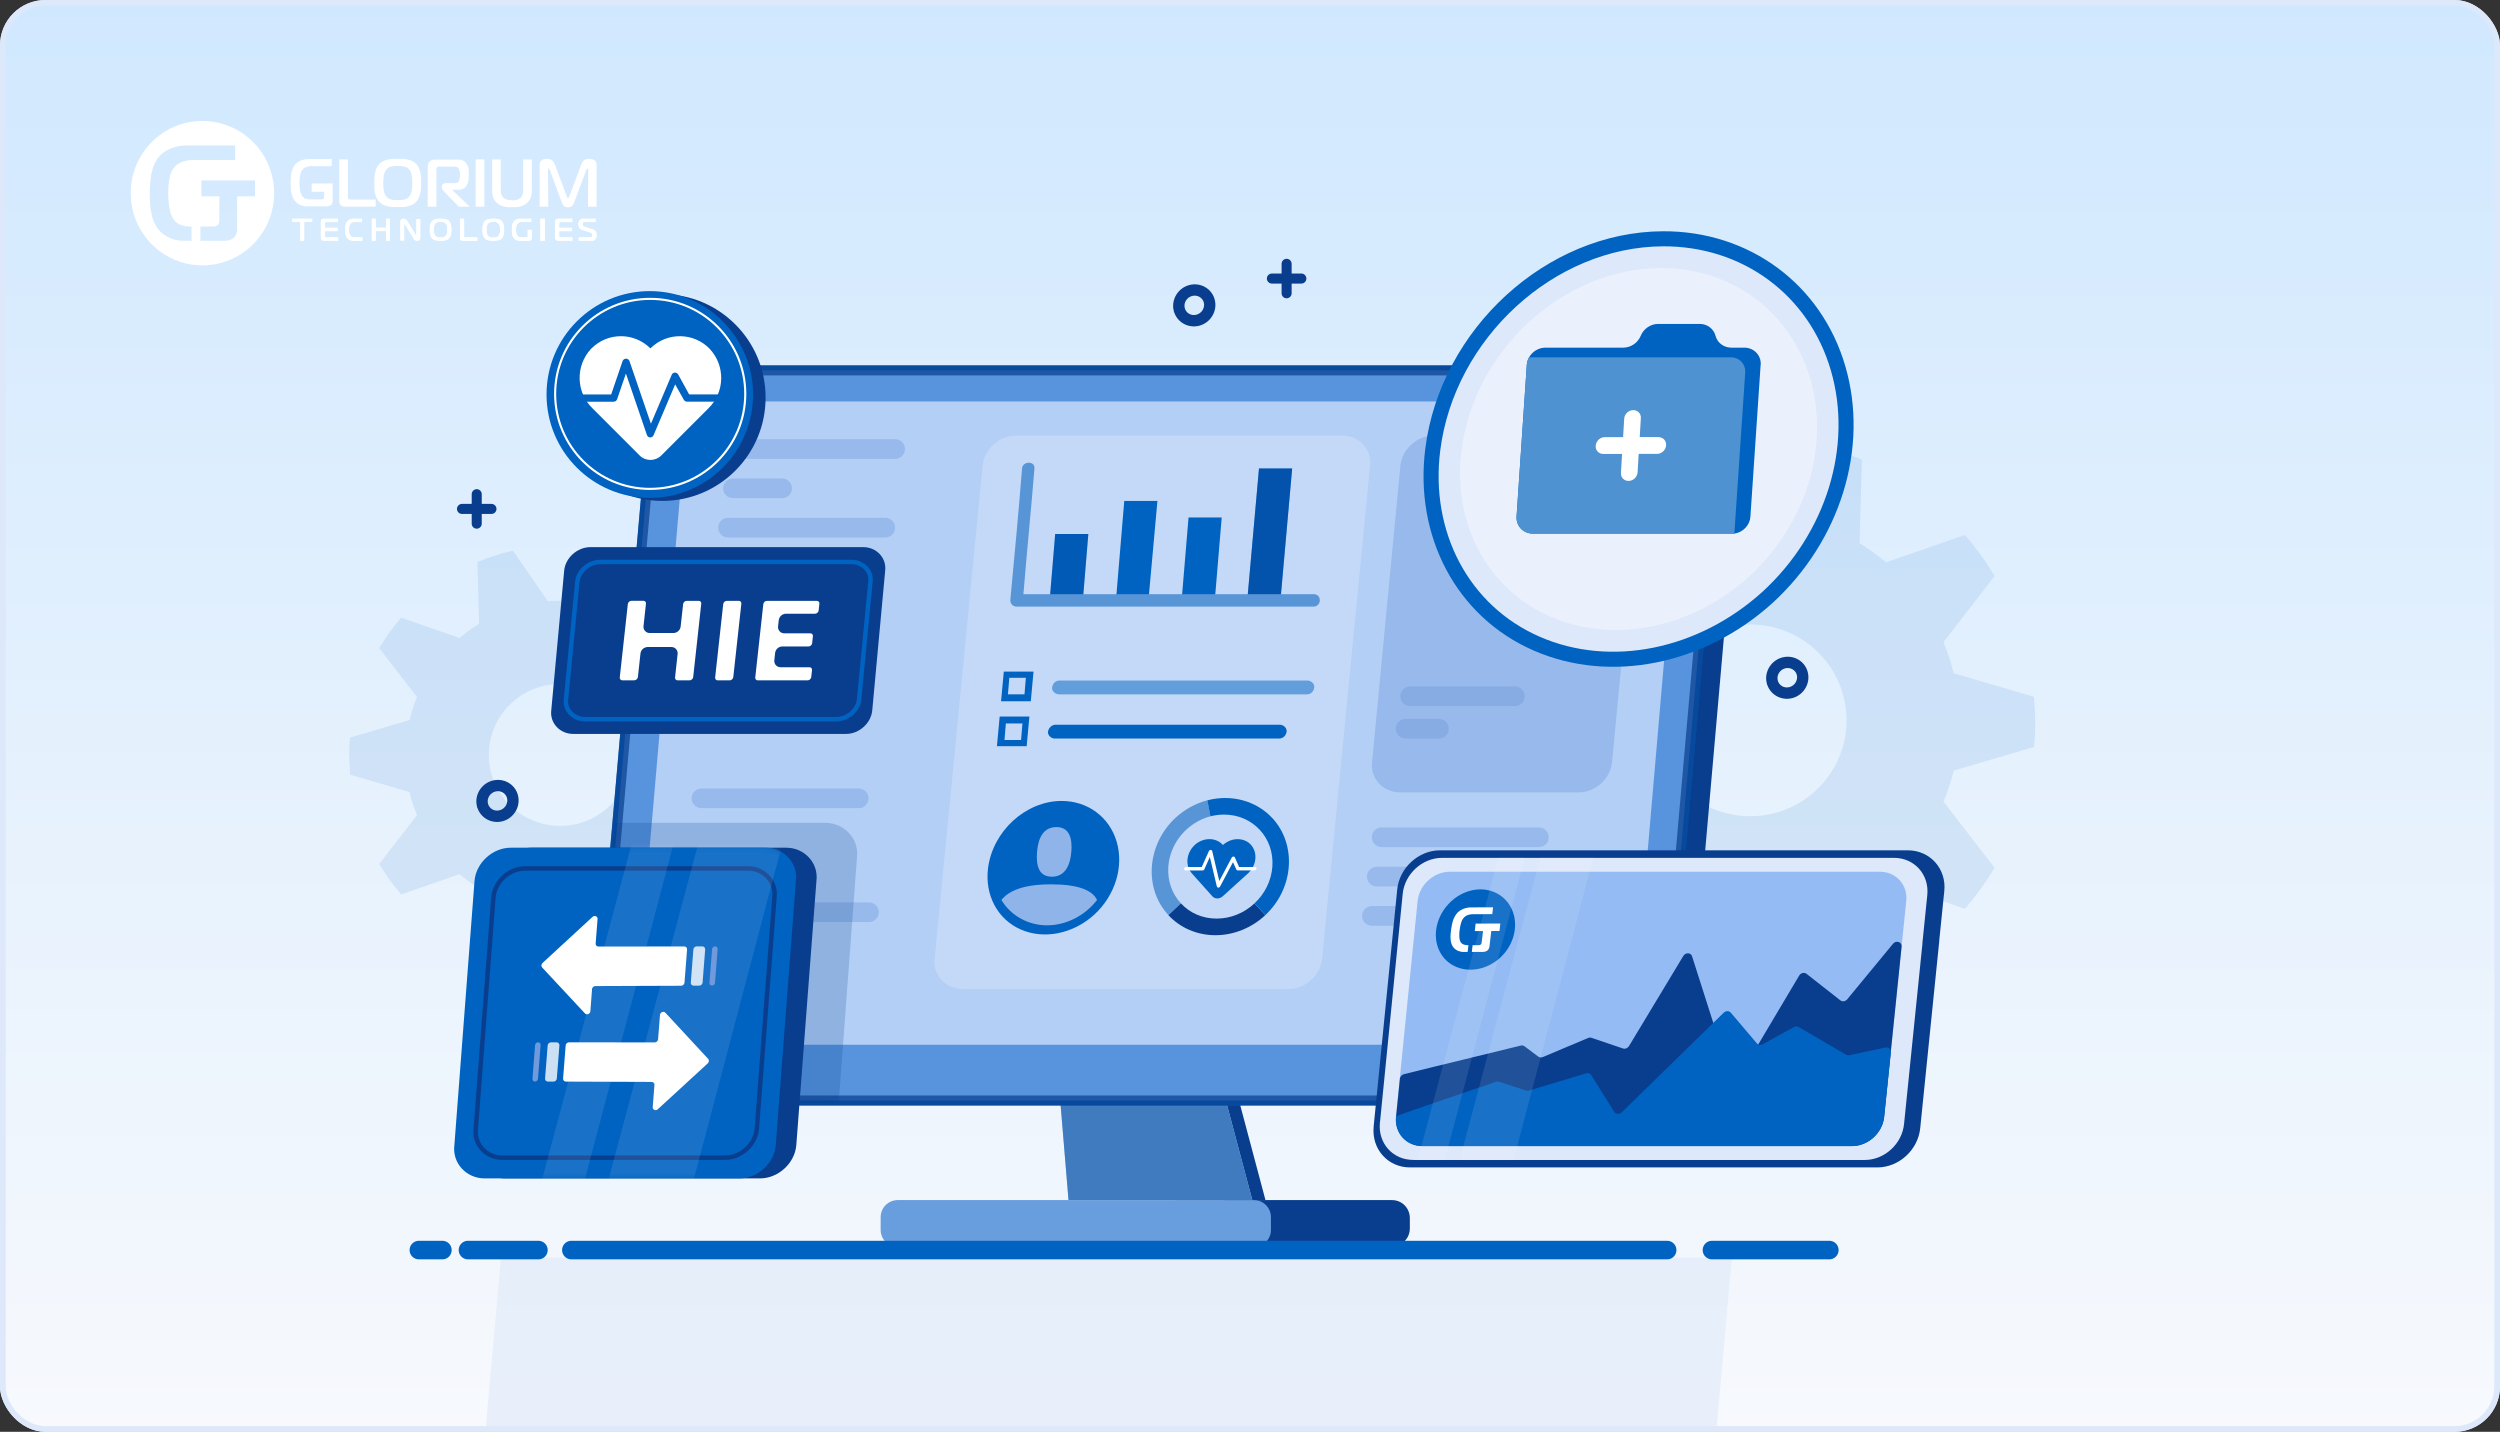 <svg width="440" height="252" viewBox="0 0 440 252" fill="none" xmlns="http://www.w3.org/2000/svg">
<rect x="0" y="0" width="440" height="252" fill="#333333" stroke="none"/>
<g clip-path="url(#clip0_4760_32668)">
<rect width="440" height="252" rx="8" fill="url(#paint0_linear_4760_32668)"/>
<path fill-rule="evenodd" clip-rule="evenodd" d="M35.623 21.289C40.73 21.288 45.336 24.383 47.291 29.132C49.247 33.882 48.168 39.349 44.557 42.985C40.946 46.62 35.514 47.709 30.796 45.742C26.077 43.775 23 39.14 23 33.999C23 26.981 28.651 21.291 35.623 21.289ZM35.273 39.868V42.385H39.518C39.795 42.379 40.072 42.339 40.34 42.267C40.623 42.191 40.888 42.058 41.119 41.875C41.305 41.709 41.453 41.505 41.551 41.275C41.687 40.941 41.751 40.581 41.738 40.221V34.552H44.881V31.753H35.44V34.552H38.599V38.735C38.596 38.879 38.583 39.023 38.56 39.166C38.535 39.331 38.455 39.483 38.334 39.597C38.231 39.713 38.095 39.792 37.944 39.825C37.803 39.848 37.66 39.86 37.516 39.86L35.273 39.868ZM33.715 42.385V39.868H33.465C32.837 39.876 32.214 39.758 31.631 39.523C31.023 39.239 30.541 38.739 30.275 38.119C30.07 37.695 29.926 37.244 29.847 36.779C29.785 36.441 29.726 36.045 29.68 35.602C29.629 35.073 29.606 34.542 29.609 34.011C29.606 33.487 29.63 32.964 29.68 32.443C29.726 31.996 29.785 31.611 29.847 31.294C29.897 31.027 29.968 30.765 30.061 30.51C30.123 30.331 30.202 30.159 30.299 29.996C30.614 29.407 31.106 28.932 31.705 28.64C32.42 28.309 33.201 28.149 33.987 28.173H41.387V25.602H33.099C31.687 25.544 30.288 25.902 29.076 26.633C28.488 27.002 27.988 27.497 27.611 28.083C27.254 28.656 26.981 29.278 26.801 29.93C26.619 30.603 26.5 31.292 26.447 31.988C26.388 32.701 26.361 33.399 26.361 34.085C26.361 34.677 26.361 35.293 26.424 35.932C26.461 36.566 26.552 37.195 26.696 37.813C26.84 38.426 27.059 39.017 27.35 39.574C27.651 40.144 28.06 40.649 28.554 41.06C29.017 41.429 29.53 41.732 30.077 41.957C30.819 42.257 31.614 42.399 32.414 42.377L33.715 42.385Z" fill="white"/>
<path fill-rule="evenodd" clip-rule="evenodd" d="M103.272 29.746C103.239 29.8 103.213 29.857 103.194 29.918L101.112 35.481C101.05 35.637 100.992 35.782 100.934 35.902C100.881 36.019 100.809 36.126 100.721 36.218C100.634 36.308 100.528 36.375 100.412 36.414C100.267 36.461 100.115 36.483 99.963 36.478C99.8 36.483 99.638 36.455 99.487 36.394C99.368 36.346 99.261 36.27 99.173 36.174C99.087 36.083 99.016 35.977 98.964 35.862C98.908 35.731 98.858 35.597 98.817 35.461L96.758 29.91C96.738 29.849 96.71 29.791 96.677 29.738L96.673 29.729C96.641 29.666 96.624 29.633 96.565 29.633C96.503 29.633 96.457 29.677 96.457 29.75V29.886L96.492 36.362H94.975V29.041C94.961 28.818 95.023 28.597 95.149 28.416C95.251 28.277 95.384 28.164 95.535 28.087C95.671 28.02 95.816 27.978 95.965 27.963H96.271C96.467 27.959 96.664 27.987 96.852 28.047C96.995 28.094 97.127 28.172 97.238 28.276C97.342 28.376 97.43 28.494 97.498 28.624C97.569 28.753 97.63 28.887 97.683 29.025L99.761 34.576C99.794 34.651 99.83 34.725 99.87 34.796C99.904 34.856 99.939 34.884 99.978 34.884C100.017 34.884 100.055 34.856 100.09 34.796C100.131 34.725 100.167 34.651 100.199 34.576L102.277 29.025C102.344 28.823 102.439 28.633 102.559 28.46C102.651 28.333 102.766 28.224 102.896 28.14C103.015 28.066 103.146 28.016 103.283 27.991C103.42 27.967 103.559 27.955 103.697 27.955C104.026 27.943 104.351 28.033 104.63 28.215C104.883 28.409 105.022 28.724 104.997 29.049V36.37H103.48L103.527 29.894C103.527 29.782 103.508 29.713 103.473 29.686C103.449 29.662 103.419 29.647 103.388 29.641C103.349 29.641 103.31 29.677 103.272 29.746ZM70.018 27.955H70.792C71.078 27.964 71.362 27.995 71.643 28.047C71.931 28.104 72.213 28.192 72.483 28.311C72.758 28.431 73.009 28.604 73.222 28.82C73.43 29.029 73.598 29.276 73.718 29.549C73.84 29.826 73.933 30.116 73.996 30.414C74.062 30.716 74.104 31.023 74.12 31.331V32.197C74.12 32.465 74.12 32.765 74.093 33.074C74.074 33.379 74.034 33.683 73.973 33.983C73.911 34.281 73.819 34.571 73.698 34.848C73.578 35.121 73.41 35.368 73.203 35.577C72.989 35.792 72.738 35.964 72.464 36.086C72.194 36.205 71.912 36.292 71.624 36.346C71.342 36.401 71.056 36.434 70.769 36.442H69.221C68.936 36.433 68.653 36.401 68.373 36.346C68.085 36.293 67.803 36.206 67.534 36.086C67.259 35.964 67.009 35.792 66.794 35.577C66.567 35.349 66.385 35.077 66.26 34.776C66.135 34.487 66.041 34.185 65.982 33.875C65.926 33.579 65.892 33.279 65.881 32.977V32.176C65.881 31.932 65.881 31.6 65.904 31.291C65.92 30.988 65.959 30.687 66.02 30.39C66.081 30.095 66.173 29.807 66.295 29.533C66.421 29.256 66.597 29.007 66.814 28.8C67.026 28.595 67.272 28.432 67.541 28.319C67.809 28.201 68.088 28.112 68.373 28.055C68.652 28.003 68.934 27.972 69.217 27.963H69.991L70.018 27.955ZM58.552 32.289H58.563L58.552 32.241V32.289ZM58.552 35.249V32.289H54.852V33.755H57.046V34.556C57.051 34.628 57.051 34.7 57.046 34.772C57.032 34.853 56.994 34.927 56.938 34.984C56.885 35.043 56.816 35.082 56.74 35.097C56.672 35.103 56.604 35.103 56.535 35.097H54.569C54.267 35.099 53.968 35.041 53.687 34.924C53.393 34.784 53.16 34.535 53.033 34.227C52.994 34.144 52.959 34.059 52.929 33.971C52.883 33.841 52.849 33.707 52.824 33.571C52.793 33.402 52.766 33.206 52.743 32.982C52.718 32.716 52.706 32.448 52.708 32.181C52.706 31.913 52.717 31.646 52.743 31.38C52.766 31.155 52.793 30.979 52.824 30.807C52.848 30.671 52.883 30.537 52.929 30.406C52.96 30.318 52.997 30.232 53.041 30.15C53.195 29.858 53.433 29.623 53.722 29.477C54.068 29.313 54.445 29.234 54.825 29.245H58.397V27.999H54.384C53.705 27.971 53.032 28.148 52.449 28.508C52.166 28.692 51.925 28.938 51.745 29.229C51.571 29.511 51.44 29.819 51.358 30.142C51.268 30.477 51.209 30.821 51.183 31.168C51.156 31.52 51.145 31.864 51.145 32.205C51.145 32.545 51.145 32.806 51.172 33.122C51.19 33.436 51.234 33.749 51.303 34.055C51.372 34.359 51.479 34.653 51.621 34.928C51.766 35.211 51.963 35.461 52.201 35.665C52.424 35.85 52.672 36 52.936 36.11C53.298 36.26 53.685 36.331 54.074 36.318H57.48C57.61 36.314 57.74 36.295 57.867 36.262C58.007 36.227 58.139 36.161 58.254 36.07C58.344 35.989 58.416 35.888 58.463 35.773C58.527 35.607 58.557 35.428 58.552 35.249ZM66.125 35.129V36.366L60.734 36.374C60.604 36.372 60.475 36.357 60.347 36.33C60.221 36.303 60.103 36.246 60.003 36.162C59.93 36.088 59.866 36.005 59.813 35.914C59.745 35.778 59.712 35.626 59.717 35.473V28.055H61.234V34.848C61.241 34.922 61.277 34.988 61.334 35.033C61.37 35.056 61.407 35.076 61.446 35.093C61.533 35.122 61.623 35.134 61.714 35.129H66.125ZM67.483 33.098C67.455 32.803 67.442 32.506 67.444 32.209H67.456C67.442 31.709 67.486 31.208 67.588 30.719C67.653 30.417 67.777 30.133 67.951 29.882C68.172 29.587 68.491 29.386 68.845 29.317C69.228 29.238 69.617 29.2 70.006 29.201C70.396 29.2 70.785 29.239 71.167 29.317C71.526 29.384 71.848 29.585 72.073 29.882C72.144 29.974 72.207 30.073 72.258 30.178C72.326 30.323 72.38 30.475 72.417 30.631C72.469 30.847 72.505 31.066 72.525 31.288C72.555 31.594 72.57 31.901 72.568 32.209C72.57 32.503 72.555 32.797 72.525 33.09C72.505 33.31 72.469 33.528 72.417 33.743C72.38 33.903 72.328 34.058 72.262 34.208C72.213 34.323 72.15 34.43 72.073 34.528C71.959 34.679 71.819 34.807 71.659 34.904C71.503 34.998 71.335 35.068 71.159 35.113C70.976 35.161 70.788 35.19 70.598 35.201H69.383C69.194 35.191 69.006 35.161 68.822 35.113C68.649 35.066 68.482 34.996 68.327 34.904C68.174 34.807 68.043 34.679 67.94 34.528C67.863 34.433 67.8 34.328 67.75 34.215C67.683 34.066 67.63 33.911 67.591 33.751C67.543 33.536 67.507 33.318 67.483 33.098ZM75.289 36.37H76.806V29.894C76.8 29.812 76.8 29.731 76.806 29.649C76.825 29.56 76.876 29.482 76.949 29.429C76.997 29.373 77.06 29.334 77.131 29.317C77.204 29.31 77.278 29.31 77.351 29.317H79.809C79.951 29.319 80.093 29.33 80.234 29.349C80.395 29.369 80.545 29.447 80.656 29.569C80.757 29.683 80.829 29.82 80.865 29.97C80.928 30.217 80.955 30.472 80.947 30.727V30.991C80.947 31.095 80.947 31.2 80.924 31.304C80.912 31.41 80.893 31.516 80.865 31.62C80.846 31.707 80.813 31.791 80.768 31.868C80.682 32.019 80.544 32.131 80.382 32.181C80.24 32.217 80.094 32.236 79.948 32.237H78.435C78.252 32.224 78.071 32.282 77.928 32.401C77.817 32.502 77.754 32.648 77.758 32.802V32.99C77.761 33.125 77.805 33.257 77.881 33.366C77.956 33.483 78.04 33.593 78.133 33.695L80.776 36.39H82.684L79.627 33.454V33.394H80.664C80.865 33.398 81.066 33.373 81.26 33.318C81.412 33.273 81.556 33.206 81.689 33.118C81.801 33.042 81.9 32.949 81.984 32.842C82.058 32.749 82.123 32.648 82.177 32.541C82.333 32.249 82.433 31.928 82.471 31.596C82.505 31.286 82.522 30.974 82.521 30.663C82.52 30.352 82.502 30.042 82.467 29.733C82.424 29.408 82.305 29.099 82.119 28.832C82.02 28.663 81.888 28.517 81.732 28.404C81.598 28.304 81.449 28.227 81.291 28.175C81.141 28.129 80.986 28.099 80.83 28.087H76.581C76.418 28.087 76.254 28.106 76.094 28.143C75.912 28.188 75.746 28.284 75.614 28.42C75.464 28.558 75.364 28.744 75.328 28.948C75.297 29.131 75.282 29.316 75.281 29.501V36.406L75.289 36.37ZM85.238 28.051V36.37H83.721V28.051H85.238ZM90.11 35.217H89.723C89.58 35.204 89.437 35.18 89.298 35.145C89.154 35.108 89.015 35.054 88.884 34.984C88.749 34.911 88.627 34.815 88.524 34.7C88.341 34.505 88.221 34.256 88.183 33.987C88.15 33.743 88.133 33.496 88.133 33.25V28.067H86.616V33.462C86.618 33.829 86.659 34.194 86.736 34.552C86.833 34.947 87.034 35.308 87.316 35.593C87.509 35.8 87.738 35.969 87.99 36.09C88.23 36.206 88.482 36.296 88.74 36.358C88.982 36.416 89.228 36.452 89.475 36.466H90.741C90.989 36.452 91.234 36.416 91.476 36.358C91.735 36.296 91.987 36.206 92.227 36.09C92.48 35.97 92.708 35.801 92.9 35.593C93.183 35.308 93.384 34.947 93.481 34.552C93.56 34.194 93.6 33.829 93.601 33.462V28.067H92.084V33.594C92.081 33.729 92.065 33.863 92.037 33.995C92.01 34.132 91.972 34.266 91.921 34.395C91.871 34.522 91.799 34.639 91.708 34.74C91.598 34.859 91.467 34.956 91.322 35.024C91.187 35.095 91.043 35.149 90.896 35.184C90.755 35.22 90.611 35.244 90.466 35.257H90.079L90.11 35.217Z" fill="white"/>
<path d="M52.855 42.369V39.076H51.449V38.494H54.948V39.076H53.534V42.369H52.855Z" fill="white"/>
<path d="M57.046 42.363C56.891 42.386 56.734 42.342 56.612 42.242C56.506 42.116 56.456 41.952 56.473 41.787V39.053C56.467 38.906 56.514 38.763 56.604 38.648C56.727 38.534 56.893 38.479 57.058 38.498H59.488V39.078H57.441C57.371 39.071 57.302 39.09 57.245 39.13C57.199 39.182 57.177 39.252 57.186 39.321V40.096H59.436V40.676H57.186V41.581C57.184 41.636 57.204 41.69 57.241 41.73C57.285 41.775 57.373 41.779 57.484 41.779H59.512V42.359L57.046 42.363Z" fill="white"/>
<path d="M62.258 42.365C61.834 42.398 61.418 42.232 61.119 41.91C60.835 41.499 60.7 40.993 60.74 40.484C60.691 39.956 60.814 39.426 61.089 38.985C61.398 38.645 61.831 38.467 62.273 38.497H63.722V39.078H62.584C62.182 39.078 61.825 39.107 61.635 39.436C61.473 39.753 61.403 40.115 61.434 40.476C61.405 40.8 61.465 41.126 61.605 41.414C61.791 41.719 62.121 41.784 62.55 41.784H63.772V42.365H62.258Z" fill="white"/>
<path d="M68.64 42.369H67.97V40.664H66.119V42.369H65.445V38.494H66.119V40.081H67.97V38.494H68.64V42.369Z" fill="white"/>
<path d="M73.963 41.829C73.975 41.978 73.921 42.126 73.815 42.23C73.71 42.334 73.566 42.384 73.421 42.365C73.181 42.384 72.951 42.259 72.829 42.043L71.292 39.527C71.242 39.443 71.219 39.435 71.207 39.435C71.16 39.447 71.129 39.493 71.134 39.542V42.326H70.466V39.01C70.466 38.688 70.681 38.497 71.027 38.497C71.259 38.474 71.484 38.59 71.607 38.795L73.145 41.332C73.171 41.367 73.183 41.423 73.229 41.423C73.275 41.423 73.287 41.355 73.287 41.332V38.549H73.956L73.963 41.829Z" fill="white"/>
<path fill-rule="evenodd" clip-rule="evenodd" d="M79.442 40.432C79.442 39.933 79.407 39.291 79.018 38.893C78.613 38.494 78.007 38.494 77.557 38.494C77.553 38.494 77.548 38.494 77.544 38.494C77.092 38.494 76.466 38.502 76.066 38.893C75.665 39.283 75.638 39.917 75.638 40.432C75.638 40.858 75.657 41.572 76.066 41.97C76.474 42.369 77.116 42.369 77.544 42.369C77.971 42.369 78.637 42.349 79.018 41.97C79.399 41.592 79.442 40.93 79.442 40.432ZM77.536 41.803C77.189 41.86 76.836 41.743 76.587 41.488H76.599C76.403 41.174 76.318 40.802 76.358 40.431C76.316 40.06 76.397 39.686 76.587 39.367C76.84 39.12 77.191 39.006 77.536 39.06C77.884 39.01 78.235 39.122 78.493 39.367C78.689 39.683 78.77 40.06 78.722 40.431C78.764 40.8 78.684 41.172 78.493 41.488C78.24 41.741 77.885 41.858 77.536 41.803Z" fill="white"/>
<path d="M81.454 42.368C81.328 42.374 81.204 42.338 81.1 42.267C81.009 42.186 80.959 42.068 80.963 41.945V38.494H81.684V41.575C81.674 41.636 81.694 41.697 81.736 41.742C81.788 41.777 81.851 41.793 81.913 41.786H84.006V42.368H81.454Z" fill="white"/>
<path fill-rule="evenodd" clip-rule="evenodd" d="M88.722 40.432C88.722 39.933 88.686 39.291 88.298 38.893C87.894 38.494 87.287 38.494 86.837 38.494C86.832 38.494 86.828 38.494 86.824 38.494C86.373 38.494 85.747 38.502 85.346 38.893C84.946 39.283 84.918 39.917 84.918 40.432C84.918 40.858 84.938 41.572 85.346 41.97C85.755 42.369 86.396 42.369 86.824 42.369C87.252 42.369 87.917 42.349 88.298 41.97C88.679 41.592 88.722 40.93 88.722 40.432ZM86.816 41.803C86.468 41.859 86.114 41.743 85.864 41.488C85.676 41.171 85.597 40.8 85.638 40.432C85.598 40.061 85.677 39.687 85.864 39.367C86.118 39.12 86.47 39.007 86.816 39.06C87.164 39.01 87.515 39.123 87.773 39.367C87.969 39.683 88.05 40.06 88.002 40.432C88.045 40.8 87.963 41.173 87.773 41.488C87.52 41.742 87.166 41.858 86.816 41.803Z" fill="white"/>
<path d="M93.589 41.87C93.598 42.011 93.548 42.15 93.45 42.251C93.342 42.33 93.212 42.371 93.079 42.368H91.468C91.148 42.379 90.836 42.271 90.588 42.065C90.127 41.659 90.091 41.003 90.091 40.444C90.091 39.812 90.147 39.103 90.704 38.734C90.98 38.566 91.297 38.483 91.619 38.495H93.501V39.075H91.822C91.489 39.037 91.164 39.194 90.982 39.48C90.855 39.772 90.801 40.092 90.823 40.411C90.804 40.735 90.855 41.059 90.974 41.36C91.111 41.636 91.401 41.797 91.703 41.765H92.626C92.695 41.774 92.765 41.752 92.817 41.704C92.863 41.649 92.885 41.577 92.876 41.505V40.452H93.589V41.87Z" fill="white"/>
<path d="M95.111 42.369V38.494H95.872V42.369H95.111Z" fill="white"/>
<path d="M98.275 42.363C98.119 42.386 97.962 42.342 97.84 42.242C97.734 42.116 97.684 41.952 97.701 41.787V39.053C97.695 38.906 97.742 38.763 97.832 38.648C97.955 38.534 98.121 38.479 98.286 38.498H100.716V39.078H98.669C98.6 39.071 98.531 39.09 98.474 39.13C98.427 39.182 98.406 39.252 98.414 39.321V40.096H100.665V40.676H98.414V41.581C98.412 41.636 98.433 41.69 98.47 41.73C98.514 41.775 98.601 41.779 98.713 41.779H100.74V42.359L98.275 42.363Z" fill="white"/>
<path d="M101.86 41.77H103.922C104.258 41.77 104.274 41.482 104.274 41.364C104.274 41.246 104.235 41.031 103.91 40.925L102.443 40.446C102.272 40.394 102.119 40.294 102.001 40.157C101.859 39.944 101.792 39.688 101.809 39.43C101.785 39.165 101.874 38.903 102.052 38.711C102.22 38.559 102.439 38.482 102.662 38.496H104.806V39.077H102.9C102.795 39.064 102.689 39.096 102.607 39.166C102.539 39.248 102.505 39.355 102.513 39.462C102.513 39.633 102.56 39.8 102.857 39.897L104.219 40.344C104.413 40.395 104.595 40.489 104.751 40.62C104.925 40.826 105.013 41.095 104.997 41.368C105.014 41.623 104.948 41.876 104.809 42.087C104.648 42.291 104.397 42.395 104.144 42.363H101.86V41.77Z" fill="white"/>
<path d="M52.856 42.369V39.076H51.449V38.494H54.948V39.076H53.534V42.369H52.856Z" fill="white"/>
<path d="M57.047 42.363C56.892 42.386 56.734 42.342 56.612 42.242C56.506 42.116 56.456 41.952 56.473 41.787V39.053C56.467 38.906 56.514 38.762 56.604 38.648C56.728 38.534 56.893 38.479 57.058 38.497H59.488V39.078H57.441C57.372 39.071 57.302 39.09 57.246 39.13C57.199 39.182 57.178 39.252 57.186 39.321V40.096H59.437V40.676H57.186V41.58C57.184 41.636 57.204 41.69 57.242 41.73C57.285 41.775 57.373 41.779 57.485 41.779H59.512V42.359L57.047 42.363Z" fill="white"/>
<path d="M62.258 42.365C61.834 42.398 61.419 42.232 61.119 41.91C60.835 41.499 60.701 40.993 60.74 40.484C60.691 39.956 60.814 39.426 61.089 38.985C61.398 38.645 61.831 38.467 62.273 38.497H63.723V39.078H62.584C62.182 39.078 61.825 39.107 61.636 39.436C61.473 39.753 61.403 40.115 61.434 40.476C61.406 40.8 61.465 41.125 61.605 41.414C61.791 41.719 62.121 41.784 62.55 41.784H63.772V42.365H62.258Z" fill="white"/>
<path d="M68.64 42.369H67.971V40.663H66.119V42.369H65.445V38.494H66.119V40.081H67.971V38.494H68.64V42.369Z" fill="white"/>
<path d="M73.963 41.828C73.975 41.978 73.921 42.126 73.816 42.23C73.711 42.334 73.566 42.383 73.421 42.365C73.181 42.384 72.951 42.259 72.83 42.043L71.292 39.526C71.242 39.443 71.219 39.435 71.208 39.435C71.161 39.447 71.129 39.493 71.135 39.542V42.325H70.466V39.01C70.466 38.688 70.681 38.497 71.027 38.497C71.26 38.474 71.484 38.59 71.607 38.795L73.145 41.331C73.172 41.367 73.183 41.423 73.229 41.423C73.275 41.423 73.287 41.355 73.287 41.331V38.548H73.956L73.963 41.828Z" fill="white"/>
<path fill-rule="evenodd" clip-rule="evenodd" d="M79.442 40.431C79.442 39.933 79.407 39.291 79.018 38.893C78.614 38.494 78.007 38.494 77.557 38.494C77.553 38.494 77.548 38.494 77.544 38.494C77.093 38.494 76.467 38.502 76.066 38.893C75.665 39.283 75.638 39.917 75.638 40.431C75.638 40.858 75.658 41.572 76.066 41.97C76.475 42.369 77.116 42.369 77.544 42.369C77.972 42.369 78.637 42.349 79.018 41.97C79.399 41.592 79.442 40.93 79.442 40.431ZM77.536 41.803C77.189 41.86 76.836 41.743 76.587 41.488H76.599C76.404 41.174 76.319 40.801 76.358 40.431C76.317 40.06 76.397 39.686 76.587 39.367C76.84 39.119 77.191 39.006 77.536 39.06C77.884 39.01 78.236 39.122 78.493 39.367C78.689 39.683 78.77 40.06 78.723 40.431C78.765 40.8 78.684 41.172 78.493 41.488C78.24 41.741 77.886 41.858 77.536 41.803Z" fill="white"/>
<path d="M81.455 42.368C81.329 42.374 81.204 42.338 81.1 42.267C81.009 42.186 80.959 42.068 80.963 41.945V38.494H81.684V41.575C81.675 41.636 81.694 41.697 81.736 41.742C81.788 41.777 81.851 41.793 81.913 41.786H84.006V42.368H81.455Z" fill="white"/>
<path fill-rule="evenodd" clip-rule="evenodd" d="M88.722 40.431C88.722 39.933 88.687 39.291 88.298 38.893C87.894 38.494 87.287 38.494 86.837 38.494C86.833 38.494 86.829 38.494 86.824 38.494C86.373 38.494 85.747 38.502 85.347 38.893C84.946 39.283 84.919 39.917 84.919 40.431C84.919 40.858 84.938 41.572 85.347 41.97C85.755 42.369 86.396 42.369 86.824 42.369C87.252 42.369 87.917 42.349 88.298 41.97C88.679 41.592 88.722 40.93 88.722 40.431ZM86.817 41.803C86.468 41.859 86.114 41.742 85.864 41.488C85.676 41.171 85.597 40.8 85.638 40.431C85.598 40.061 85.677 39.687 85.864 39.367C86.118 39.12 86.47 39.007 86.817 39.06C87.165 39.01 87.515 39.122 87.773 39.367C87.969 39.683 88.051 40.06 88.002 40.431C88.045 40.8 87.964 41.173 87.773 41.488C87.521 41.741 87.166 41.858 86.817 41.803Z" fill="white"/>
<path d="M93.589 41.87C93.598 42.011 93.548 42.15 93.45 42.251C93.342 42.329 93.212 42.371 93.08 42.368H91.468C91.148 42.379 90.836 42.271 90.588 42.064C90.127 41.659 90.091 41.003 90.091 40.444C90.091 39.812 90.147 39.103 90.704 38.734C90.98 38.566 91.298 38.483 91.619 38.495H93.501V39.074H91.822C91.49 39.037 91.164 39.194 90.983 39.48C90.856 39.772 90.801 40.092 90.823 40.411C90.804 40.735 90.856 41.059 90.975 41.359C91.111 41.636 91.401 41.797 91.703 41.765H92.626C92.696 41.774 92.765 41.752 92.817 41.704C92.864 41.649 92.885 41.577 92.877 41.505V40.452H93.589V41.87Z" fill="white"/>
<path d="M95.112 42.369V38.494H95.872V42.369H95.112Z" fill="white"/>
<path d="M98.275 42.363C98.119 42.386 97.963 42.342 97.841 42.242C97.734 42.116 97.684 41.952 97.701 41.787V39.053C97.696 38.906 97.742 38.762 97.833 38.648C97.956 38.534 98.121 38.479 98.287 38.497H100.717V39.078H98.669C98.6 39.071 98.531 39.09 98.474 39.13C98.427 39.182 98.406 39.252 98.414 39.321V40.096H100.665V40.676H98.414V41.58C98.413 41.636 98.433 41.69 98.47 41.73C98.514 41.775 98.601 41.779 98.713 41.779H100.74V42.359L98.275 42.363Z" fill="white"/>
<path d="M101.86 41.77H103.922C104.258 41.77 104.274 41.481 104.274 41.364C104.274 41.246 104.235 41.031 103.91 40.925L102.443 40.446C102.273 40.394 102.12 40.294 102.001 40.157C101.86 39.944 101.792 39.688 101.809 39.43C101.786 39.165 101.874 38.903 102.052 38.711C102.221 38.559 102.439 38.482 102.662 38.495H104.806V39.076H102.901C102.795 39.064 102.689 39.096 102.607 39.166C102.539 39.248 102.505 39.354 102.513 39.462C102.513 39.633 102.56 39.8 102.857 39.897L104.219 40.344C104.413 40.395 104.595 40.489 104.751 40.62C104.925 40.826 105.013 41.095 104.998 41.368C105.014 41.623 104.948 41.876 104.81 42.087C104.648 42.291 104.397 42.395 104.145 42.363H101.86V41.77Z" fill="white"/>
<path opacity="0.1" d="M308.041 90.113C309.012 90.113 309.957 90.113 310.928 90.235L319.247 78.193C322.134 78.842 324.97 79.743 327.689 80.9L327.278 95.597C328.917 96.6 330.473 97.726 331.946 98.966L345.82 94.151C347.788 96.395 349.53 98.812 351.047 101.378L342.059 113.008C342.792 114.777 343.39 116.615 343.853 118.486L357.965 122.633C358.101 124.112 358.191 125.578 358.191 127.037C358.191 128.497 358.191 129.995 357.965 131.474L343.853 135.621C343.39 137.492 342.792 139.311 342.059 141.099L351.047 152.73C349.524 155.295 347.781 157.712 345.82 159.956L331.946 155.141C330.473 156.381 328.904 157.507 327.278 158.51L327.689 173.188C324.957 174.345 322.134 175.265 319.247 175.908L310.928 163.865C309.957 163.865 309.012 163.981 308.041 163.981C307.07 163.981 306.112 163.981 305.135 163.865L296.815 175.908C293.928 175.245 291.093 174.345 288.373 173.188L288.785 158.51C287.145 157.507 285.589 156.369 284.117 155.141L270.242 159.956C268.294 157.712 266.532 155.282 265.015 152.73L274.003 141.099C273.27 139.331 272.672 137.492 272.242 135.621L258.11 131.474C258.11 130.008 257.885 128.529 257.885 127.037C257.885 125.546 257.885 124.093 258.11 122.633L272.242 118.486C272.685 116.615 273.264 114.796 274.003 113.008L265.015 101.378C266.539 98.825 268.294 96.395 270.242 94.151L284.117 98.966C285.589 97.726 287.139 96.6 288.785 95.597L288.373 80.9C291.106 79.762 293.928 78.862 296.815 78.193L305.135 90.235C306.106 90.165 307.051 90.113 308.041 90.113ZM291.093 126.78C291.093 136.103 298.68 143.651 308.041 143.651C317.402 143.651 324.989 136.103 324.989 126.78C324.989 117.458 317.402 109.909 308.041 109.909C298.68 109.909 291.093 117.464 291.093 126.78Z" fill="#0063C1"/>
<path opacity="0.1" d="M98.577 105.732C99.295 105.732 99.995 105.732 100.713 105.823L106.87 96.911C109.006 97.392 111.105 98.058 113.117 98.914L112.813 109.791C114.026 110.533 115.178 111.366 116.267 112.284L126.535 108.721C127.991 110.381 129.281 112.17 130.403 114.069L123.752 122.676C124.294 123.984 124.737 125.345 125.079 126.73L135.523 129.799C135.623 130.893 135.69 131.978 135.69 133.058C135.69 134.138 135.69 135.247 135.523 136.341L125.079 139.41C124.737 140.795 124.294 142.141 123.752 143.464L130.403 152.071C129.276 153.97 127.986 155.759 126.535 157.419L116.267 153.856C115.178 154.774 114.017 155.607 112.813 156.349L113.117 167.211C111.095 168.068 109.006 168.748 106.87 169.224L100.713 160.312C99.995 160.312 99.295 160.398 98.577 160.398C97.858 160.398 97.149 160.398 96.426 160.312L90.269 169.224C88.133 168.734 86.034 168.068 84.022 167.211L84.326 156.349C83.113 155.607 81.962 154.764 80.872 153.856L70.604 157.419C69.162 155.759 67.859 153.96 66.736 152.071L73.388 143.464C72.845 142.155 72.403 140.795 72.084 139.41L61.626 136.341C61.626 135.256 61.459 134.162 61.459 133.058C61.459 131.954 61.459 130.879 61.626 129.799L72.084 126.73C72.412 125.345 72.84 123.999 73.388 122.676L66.736 114.069C67.863 112.18 69.162 110.381 70.604 108.721L80.872 112.284C81.962 111.366 83.108 110.533 84.326 109.791L84.022 98.914C86.044 98.072 88.133 97.406 90.269 96.911L96.426 105.823C97.144 105.771 97.844 105.732 98.577 105.732ZM86.034 132.868C86.034 139.767 91.649 145.353 98.577 145.353C105.504 145.353 111.119 139.767 111.119 132.868C111.119 125.969 105.504 120.383 98.577 120.383C91.649 120.383 86.034 125.973 86.034 132.868Z" fill="#0063C1"/>
<path d="M311.366 120.068C311.764 121.841 313.563 122.905 315.344 122.438C317.118 121.962 318.199 120.128 317.732 118.381C317.282 116.66 315.5 115.674 313.779 116.141C312.066 116.599 310.977 118.347 311.357 120.068H311.366ZM314.064 117.205C315.215 116.902 316.374 117.56 316.668 118.667C316.962 119.808 316.253 121.037 315.059 121.357C313.874 121.677 312.706 120.967 312.447 119.817C312.187 118.675 312.914 117.516 314.064 117.205Z" fill="#093E8E" stroke="#093E8E" stroke-width="0.884"/>
<path d="M206.997 54.526C207.394 56.3 209.194 57.363 210.975 56.896C212.748 56.421 213.83 54.587 213.363 52.84C212.913 51.118 211.131 50.133 209.41 50.599C207.697 51.058 206.607 52.805 206.988 54.526H206.997ZM209.695 51.663C210.846 51.361 212.005 52.018 212.299 53.125C212.593 54.267 211.883 55.495 210.69 55.815C209.505 56.135 208.337 55.426 208.078 54.276C207.818 53.134 208.545 51.975 209.695 51.663Z" fill="#093E8E" stroke="#093E8E" stroke-width="0.884"/>
<path d="M84.362 141.744C84.76 143.517 86.559 144.581 88.341 144.114C90.114 143.638 91.195 141.805 90.728 140.058C90.278 138.336 88.496 137.35 86.775 137.817C85.062 138.276 83.973 140.023 84.353 141.744H84.362ZM87.06 138.881C88.211 138.57 89.37 139.236 89.664 140.343C89.958 141.485 89.249 142.713 88.055 143.033C86.87 143.353 85.703 142.644 85.443 141.493C85.183 140.352 85.91 139.193 87.06 138.881Z" fill="#093E8E" stroke="#093E8E" stroke-width="0.884"/>
<path d="M83.903 86.974V92.164M86.498 89.569H81.309" stroke="#093E8E" stroke-width="1.768" stroke-linecap="round"/>
<path opacity="0.4" d="M83.422 274.505L88.179 221.311H304.812L300.055 274.505H83.422Z" fill="#D2E1F5"/>
<path d="M215.549 211.215H244.974C246.799 211.215 248.131 212.677 248.131 214.372V216.197C248.131 218.023 246.669 219.355 244.974 219.355H215.549V211.207V211.215Z" fill="#093E8E"/>
<path d="M158.03 211.214H220.652C222.356 211.214 223.688 212.554 223.688 214.249V216.438C223.688 218.142 222.347 219.474 220.652 219.474H158.03C156.326 219.474 154.994 218.133 154.994 216.438V214.249C154.994 212.546 156.335 211.214 158.03 211.214Z" fill="#689EDE"/>
<path d="M206.912 211.217H222.723L212.629 173.281H206.912V211.217Z" fill="#093E8E"/>
<path d="M220.406 211.217H188.057L184.9 173.281H210.312L220.406 211.217Z" fill="#B2D0EC"/>
<path d="M220.408 211.215H188.059L184.902 173.279H210.314L220.408 211.215Z" fill="#407ABF"/>
<path d="M302.01 64.324H287.297L275.871 194.558H290.584C293.741 194.558 296.301 192.127 296.664 188.962L307.121 69.92C307.485 67.126 305.538 64.687 302.745 64.324H302.018H302.01Z" fill="#093E8E"/>
<path d="M287.164 194.558H109.021C106.227 194.558 103.918 192.37 103.918 189.576V188.97L114.375 69.92C114.738 66.755 117.29 64.445 120.456 64.324H298.598C301.392 64.324 303.702 66.512 303.702 69.306V69.912L293.244 188.953C292.881 192.11 290.33 194.428 287.164 194.549V194.558Z" fill="#0063C1"/>
<path opacity="0.7" d="M292.39 188.873C292.07 191.589 289.891 193.579 287.158 193.691H109.023C106.679 193.691 104.785 191.866 104.785 189.574V189.557V189.539V189.522V189.505V189.487V189.47V189.453V189.436V189.418V189.401V189.384V189.366V189.349V189.332V189.315V189.297V189.28V189.263V189.245V189.228V189.211V189.193V189.176V189.159V189.142V189.124V189.107V189.09V189.072V189.055V189.038V189.02V189.003V188.986V188.969V188.951V188.934V188.917V188.899V188.882L115.234 70.005C115.554 67.289 117.733 65.3 120.475 65.187H298.601C300.945 65.187 302.839 67.012 302.839 69.304V69.322V69.339V69.356V69.373V69.391V69.408V69.425V69.443V69.46V69.477V69.495V69.512V69.529V69.546V69.564V69.581V69.598V69.616V69.633V69.65V69.668V69.685V69.702V69.719V69.737V69.754V69.771V69.789V69.806V69.823V69.841V69.858V69.875V69.892V69.91V69.927V69.944V69.962V69.979V69.996V70.013L292.382 189.012L292.39 188.873Z" fill="#7EA9E9" stroke="#093E8E" stroke-width="1.768"/>
<path opacity="0.9" d="M282.122 183.876H116.261C113.831 183.876 111.885 182.051 111.764 179.62V179.015L120.698 75.515C120.94 72.842 123.25 70.654 125.923 70.654H291.904C294.335 70.654 296.281 72.479 296.402 74.91V75.515L287.467 179.015C287.104 181.809 284.916 183.876 282.113 183.876H282.122Z" fill="#BDD5F8"/>
<path opacity="0.4" d="M128.137 79.026C128.137 78.075 128.915 77.296 129.867 77.296H157.545C158.496 77.296 159.275 78.075 159.275 79.026C159.275 79.978 158.496 80.756 157.545 80.756H129.867C128.915 80.756 128.137 79.978 128.137 79.026Z" fill="#709ADB"/>
<path opacity="0.4" d="M241.443 147.36C241.443 146.409 242.213 145.63 243.173 145.63H270.851C271.803 145.63 272.581 146.409 272.581 147.36C272.581 148.311 271.803 149.09 270.851 149.09H243.173C242.213 149.09 241.443 148.311 241.443 147.36Z" fill="#709ADB"/>
<path opacity="0.4" d="M126.404 92.868C126.404 91.917 127.183 91.138 128.134 91.138H155.812C156.764 91.138 157.542 91.917 157.542 92.868C157.542 93.82 156.764 94.598 155.812 94.598H128.134C127.183 94.598 126.404 93.82 126.404 92.868Z" fill="#709ADB"/>
<path opacity="0.4" d="M239.717 161.199C239.717 160.247 240.487 159.469 241.447 159.469H269.125C270.076 159.469 270.855 160.247 270.855 161.199C270.855 162.15 270.076 162.929 269.125 162.929H241.447C240.487 162.929 239.717 162.15 239.717 161.199Z" fill="#709ADB"/>
<path opacity="0.4" d="M127.271 85.947C127.271 84.996 128.05 84.217 129.001 84.217H137.651C138.602 84.217 139.381 84.996 139.381 85.947C139.381 86.899 138.602 87.677 137.651 87.677H129.001C128.05 87.677 127.271 86.899 127.271 85.947Z" fill="#709ADB"/>
<path opacity="0.4" d="M240.58 154.278C240.58 153.326 241.35 152.548 242.31 152.548H250.959C251.911 152.548 252.689 153.326 252.689 154.278C252.689 155.229 251.911 156.007 250.959 156.007H242.31C241.35 156.007 240.58 155.229 240.58 154.278Z" fill="#709ADB"/>
<path opacity="0.4" d="M226.853 174.051H169.369C166.454 174.051 164.136 171.621 164.508 168.697L172.941 82.022C173.183 79.107 175.856 76.668 178.78 76.668H236.263C239.178 76.668 241.496 79.098 241.124 82.022L232.691 168.697C232.449 171.612 229.776 174.051 226.853 174.051Z" fill="#DEEAFB"/>
<path opacity="0.4" d="M277.885 139.454H246.349C243.435 139.454 241.117 137.024 241.489 134.1L246.462 82.022C246.704 79.108 249.377 76.668 252.3 76.668H283.836C286.751 76.668 289.06 79.099 288.697 82.022L283.723 134.1C283.481 137.015 280.809 139.454 277.885 139.454Z" fill="#709ADB"/>
<path fill-rule="evenodd" clip-rule="evenodd" d="M186.802 140.966C191.421 140.948 195.261 143.785 196.542 148.162C197.822 152.556 196.265 157.607 192.58 160.989C188.87 164.354 183.775 165.392 179.658 163.593C175.567 161.811 173.292 157.521 173.898 152.781C174.728 146.285 180.506 140.992 186.811 140.966H186.802Z" fill="#0063C1"/>
<path d="M292.689 42.027C272.838 42.122 254.77 58.729 252.175 79.063C250.264 93.984 257.425 107.598 270.443 113.272C283.477 118.972 299.505 115.642 311.095 105.124C322.633 94.554 327.563 78.7 323.507 64.835C319.476 50.953 307.272 41.966 292.68 42.027H292.689Z" fill="#DDE8FA" stroke="#0063C1" stroke-width="2.651"/>
<path opacity="0.4" fill-rule="evenodd" clip-rule="evenodd" d="M292.223 47.182C304.73 47.13 315.152 54.81 318.603 66.695C322.08 78.596 317.859 92.28 307.861 101.448C297.81 110.565 283.988 113.384 272.848 108.506C261.751 103.671 255.592 92.055 257.236 79.21C259.485 61.618 275.131 47.277 292.223 47.19V47.182Z" fill="white"/>
<path d="M206.682 160.072L207.841 158.991C206.301 157.331 205.445 155.047 205.626 152.513C205.929 148.275 209.06 144.711 213.048 143.665L212.762 142.194L212.494 140.845C210.409 141.398 208.463 142.471 206.855 143.967C201.838 148.655 201.284 156.362 205.626 161.041L206.682 160.055V160.072Z" fill="#5895D7"/>
<path d="M222.703 161.059L221.57 159.84L220.791 158.992C219.018 160.653 216.657 161.673 214.123 161.673C211.588 161.673 209.374 160.653 207.843 158.992L206.935 159.84L205.629 161.059C207.731 163.325 210.715 164.597 213.915 164.597C217.115 164.597 220.281 163.325 222.703 161.059Z" fill="#093E8E"/>
<path d="M222.701 161.056C227.718 156.368 228.271 148.661 223.929 143.982C221.101 140.937 216.733 139.744 212.486 140.86L212.815 142.52L213.04 143.671C213.81 143.472 214.614 143.368 215.436 143.368C220.496 143.368 224.293 147.468 223.938 152.519C223.756 155.045 222.572 157.337 220.79 158.989L221.793 160.07L222.71 161.056H222.701Z" fill="#0063C1"/>
<path d="M190.579 105.666H184.74L185.709 93.989H191.547L190.579 105.666Z" fill="#0063C1"/>
<path opacity="0.2" d="M190.579 105.666H184.74L185.709 93.989H191.547L190.579 105.666Z" fill="#093E8E"/>
<path d="M202.125 105.666H196.408L197.87 88.16H203.708L202.125 105.666Z" fill="#0063C1"/>
<path d="M213.801 105.67H207.963L209.182 91.078H215.021L213.801 105.67Z" fill="#0063C1"/>
<path d="M225.354 105.668H219.516L221.583 82.444H227.421L225.354 105.668Z" fill="#0063C1"/>
<path opacity="0.4" d="M225.354 105.668H219.516L221.583 82.444H227.421L225.354 105.668Z" fill="#093E8E"/>
<path d="M231.195 104.576H180.12C180.725 97.155 181.461 89.864 182.066 82.442C182.187 81.102 179.999 81.102 179.878 82.442C179.272 90.227 178.537 97.882 177.811 105.666C177.811 106.271 178.295 106.764 178.909 106.764H231.195C231.8 106.764 232.284 106.28 232.284 105.666C232.284 104.939 231.8 104.568 231.195 104.568V104.576Z" fill="#5895D7"/>
<path d="M181.41 123.426H176.186L176.67 118.201H181.903L181.418 123.426H181.41ZM177.396 122.206H180.311L180.553 119.291H177.639L177.396 122.206Z" fill="#0063C1"/>
<path d="M180.683 131.33H175.459L175.943 126.106H181.176L180.692 131.33H180.683ZM176.791 130.241H179.706L179.948 127.326H177.033L176.791 130.241Z" fill="#0063C1"/>
<path opacity="0.5" d="M186.389 122.203C185.784 122.203 185.17 121.719 185.17 121.113V120.992C185.291 120.266 185.775 119.773 186.511 119.773H230.095C230.7 119.773 231.314 120.257 231.314 120.871V120.992C231.193 121.719 230.709 122.212 229.974 122.212H186.398L186.389 122.203Z" fill="#0063C1"/>
<path d="M185.665 129.989C185.059 129.989 184.445 129.505 184.445 128.891V128.77C184.566 128.043 185.172 127.55 185.786 127.55H225.227C225.833 127.55 226.447 128.035 226.447 128.64V128.761C226.326 129.488 225.841 129.981 225.106 129.981H185.665V129.989Z" fill="#0063C1"/>
<path d="M73.723 220.012H77.857M321.96 220.012H301.305M293.417 220.012H100.562M82.363 220.012H94.758" stroke="#0063C1" stroke-width="3.27" stroke-linecap="round"/>
<path d="M148.903 129.171H100.873C98.563 129.171 96.738 127.277 97.024 124.993L99.29 100.472C99.48 98.197 101.599 96.294 103.909 96.294H151.939C154.248 96.294 156.073 98.189 155.788 100.472L153.521 124.993C153.331 127.268 151.212 129.171 148.903 129.171Z" fill="#093E8E"/>
<path d="M147.141 126.578H103.003C100.971 126.578 99.362 124.978 99.621 123.058L101.611 102.412C101.784 100.492 103.643 98.9 105.676 98.9H149.814C151.846 98.9 153.455 100.5 153.196 102.412L151.206 123.058C151.033 124.978 149.174 126.578 147.141 126.578Z" fill="#093E8E" stroke="#0063C1" stroke-width="0.778" stroke-miterlimit="10"/>
<path d="M123.317 105.894C123.23 105.799 123.109 105.747 122.98 105.747H120.869C120.558 105.747 120.264 106.006 120.229 106.326L119.797 110.262C119.727 110.91 119.165 111.412 118.516 111.412H114.347C114.027 111.412 113.733 111.282 113.526 111.049C113.318 110.815 113.223 110.512 113.258 110.184L113.69 106.248C113.707 106.11 113.664 105.98 113.586 105.885C113.5 105.79 113.379 105.738 113.249 105.738H111.139C110.827 105.738 110.533 105.998 110.498 106.318L109.08 119.222C109.063 119.361 109.106 119.491 109.184 119.586C109.27 119.681 109.391 119.733 109.521 119.733H111.632C111.943 119.733 112.237 119.473 112.272 119.153L112.721 115.027C112.791 114.379 113.353 113.877 114.001 113.877H118.17C118.49 113.877 118.785 114.007 118.992 114.24C119.2 114.474 119.295 114.777 119.26 115.105L118.811 119.231C118.793 119.369 118.836 119.499 118.914 119.594C119.001 119.689 119.122 119.741 119.252 119.741H121.362C121.673 119.741 121.968 119.482 122.002 119.162L123.421 106.257C123.438 106.119 123.395 105.989 123.317 105.894Z" fill="white"/>
<path d="M130.373 105.895C130.287 105.8 130.166 105.748 130.036 105.748H127.926C127.614 105.748 127.32 106.008 127.286 106.328L125.867 119.233C125.85 119.371 125.893 119.501 125.971 119.596C126.057 119.691 126.178 119.743 126.308 119.743H128.419C128.73 119.743 129.024 119.483 129.059 119.163L130.477 106.258C130.494 106.12 130.451 105.99 130.373 105.895Z" fill="white"/>
<path d="M144.092 105.895C144.006 105.8 143.884 105.748 143.755 105.748H134.984C134.673 105.748 134.379 106.008 134.344 106.328L132.926 119.233C132.908 119.371 132.952 119.501 133.029 119.596C133.116 119.691 133.237 119.743 133.367 119.743H142.137C142.449 119.743 142.743 119.483 142.777 119.163L142.916 117.944C142.933 117.805 142.89 117.676 142.812 117.581C142.725 117.485 142.604 117.433 142.475 117.433H137.371C137.051 117.433 136.757 117.304 136.55 117.07C136.342 116.837 136.247 116.534 136.282 116.205L136.42 114.925C136.489 114.276 137.051 113.775 137.7 113.775H142.302C142.613 113.775 142.907 113.515 142.942 113.195L143.071 111.976C143.089 111.837 143.045 111.708 142.968 111.612C142.881 111.517 142.76 111.465 142.63 111.465H138.029C137.709 111.465 137.415 111.336 137.207 111.102C137 110.869 136.904 110.566 136.939 110.237L137.06 109.165C137.129 108.516 137.691 108.014 138.34 108.014H143.443C143.755 108.014 144.049 107.755 144.083 107.435L144.213 106.241C144.23 106.103 144.187 105.973 144.109 105.878L144.092 105.895Z" fill="white"/>
<path d="M335.773 151.034H253.439C250.352 151.034 247.584 153.568 247.272 156.69C245.888 170.607 244.513 184.515 243.121 198.432C242.809 201.555 245.049 204.089 248.155 204.089H330.393C333.481 204.089 336.249 201.555 336.56 198.432C337.979 184.515 339.397 170.607 340.816 156.69C341.136 153.568 338.869 151.034 335.764 151.034H335.773Z" fill="#093E8E"/>
<path d="M244.007 191.177C244.05 190.744 244.379 190.364 244.811 190.26C252.206 188.4 259.61 186.524 266.988 184.664C267.265 184.586 267.533 184.647 267.749 184.802C268.614 185.46 269.479 186.126 270.353 186.774C270.586 186.965 270.924 186.999 271.252 186.87C274.133 185.641 277.03 184.422 279.902 183.185C280.118 183.09 280.352 183.081 280.568 183.159C282.574 183.851 284.581 184.526 286.57 185.209C287.003 185.356 287.496 185.148 287.747 184.733C291.207 178.929 294.675 173.126 298.143 167.313C298.567 166.595 299.588 166.63 299.83 167.382C302.269 175.115 304.717 182.865 307.156 190.597C307.381 191.341 308.419 191.385 308.851 190.641C312.666 184.128 316.497 177.623 320.329 171.11C320.632 170.583 321.324 170.418 321.739 170.764C323.901 172.477 326.072 174.198 328.226 175.893C328.615 176.205 329.221 176.11 329.549 175.686C332.481 172.114 335.405 168.541 338.302 164.961C338.908 164.225 340.032 164.606 339.946 165.523C338.83 176.482 337.714 187.44 336.599 198.408C336.287 201.53 333.519 204.056 330.44 204.056H248.366C245.261 204.056 243.029 201.522 243.332 198.408C243.574 195.986 243.808 193.581 244.05 191.168L244.007 191.177Z" fill="#093E8E"/>
<path d="M243.136 198.312C243.153 198.226 259.838 192.482 262.277 191.652C262.476 191.574 262.666 191.574 262.865 191.652C264.586 192.232 266.29 192.794 268.02 193.356C268.193 193.425 268.384 193.425 268.582 193.356C272.232 192.24 275.865 191.133 279.515 190.026C279.904 189.905 280.311 190.043 280.519 190.372C281.98 192.733 283.442 195.095 284.904 197.464C285.207 197.949 285.89 197.983 286.348 197.551C292.861 191.133 299.357 184.715 305.861 178.297C306.268 177.9 306.891 177.891 307.228 178.297C308.88 180.287 310.558 182.267 312.227 184.24C312.495 184.56 312.954 184.629 313.352 184.404C315.324 183.297 317.304 182.19 319.285 181.082C319.588 180.91 319.943 180.91 320.219 181.082C323.247 182.856 326.257 184.646 329.267 186.419C329.457 186.532 329.673 186.558 329.898 186.514C332.199 186.021 334.499 185.528 336.8 185.035C337.406 184.906 337.907 185.355 337.838 185.961C337.423 190.121 336.99 194.281 336.558 198.45C336.238 201.573 333.479 204.107 330.391 204.107H248.153C245.047 204.107 242.816 201.573 243.11 198.45V198.312H243.136Z" fill="#093E8E"/>
<path d="M243.13 198.432C244.522 184.515 245.897 170.607 247.281 156.69C247.601 153.568 250.361 151.034 253.448 151.034H335.782C338.87 151.034 341.144 153.568 340.824 156.69C339.406 170.607 337.987 184.515 336.569 198.432M243.138 198.432C242.827 201.555 245.067 204.089 248.172 204.089H330.411C333.498 204.089 336.266 201.555 336.578 198.432M243.147 198.432V198.311C243.164 198.225 259.849 192.481 262.288 191.651C262.487 191.573 262.677 191.573 262.876 191.651C264.597 192.231 266.301 192.793 268.031 193.355C268.204 193.424 268.394 193.424 268.585 193.355C272.235 192.239 275.868 191.132 279.518 190.025C279.907 189.904 280.313 190.042 280.521 190.371C281.983 192.732 283.444 195.094 284.906 197.463C285.209 197.948 285.892 197.982 286.351 197.55C292.864 191.132 299.359 184.714 305.864 178.296C306.27 177.899 306.893 177.89 307.23 178.296C308.882 180.286 310.56 182.267 312.23 184.239C312.498 184.559 312.956 184.628 313.354 184.403C315.326 183.296 317.307 182.189 319.287 181.082C319.59 180.909 319.953 180.909 320.222 181.082C323.249 182.863 326.259 184.645 329.269 186.418C329.459 186.531 329.675 186.557 329.9 186.513C332.201 186.02 334.502 185.527 336.803 185.043C337.408 184.913 337.91 185.363 337.84 185.968C337.425 190.129 336.993 194.289 336.569 198.458M244.012 191.201C244.064 190.769 244.384 190.388 244.816 190.284C252.211 188.425 259.615 186.548 266.993 184.688C267.27 184.61 267.538 184.671 267.746 184.827C268.611 185.484 269.476 186.15 270.349 186.799C270.583 186.989 270.92 187.024 271.249 186.894C274.129 185.666 277.027 184.446 279.898 183.209C280.114 183.114 280.348 183.106 280.556 183.183C282.562 183.875 284.569 184.55 286.558 185.233C286.991 185.38 287.484 185.173 287.735 184.758C291.194 178.954 294.663 173.15 298.131 167.338C298.555 166.62 299.576 166.654 299.818 167.407C302.257 175.139 304.705 182.889 307.144 190.622C307.369 191.366 308.407 191.409 308.839 190.665C312.653 184.152 316.485 177.648 320.317 171.135C320.619 170.607 321.311 170.443 321.727 170.789C323.889 172.501 326.051 174.223 328.214 175.918C328.603 176.229 329.208 176.134 329.537 175.71C332.469 172.138 335.393 168.566 338.29 164.985C338.896 164.25 340.02 164.622 339.934 165.539C338.818 176.497 337.702 187.456 336.586 198.424C336.275 201.546 333.507 204.08 330.419 204.08H248.337C245.231 204.08 243 201.546 243.294 198.424C243.536 196.002 243.77 193.597 244.012 191.184H244.02L244.012 191.201Z" stroke="#093E8E" stroke-width="2.757"/>
<path d="M333.369 151.954H253.795C250.811 151.954 248.138 154.402 247.844 157.411C246.512 170.844 245.18 184.276 243.839 197.709C243.545 200.71 245.699 203.167 248.709 203.167H328.188C331.172 203.167 333.845 200.719 334.148 197.709C335.514 184.276 336.889 170.844 338.256 157.411C338.559 154.41 336.379 151.954 333.378 151.954H333.369Z" fill="#DDE8FA"/>
<path d="M244.687 190.701C244.739 190.286 245.05 189.914 245.466 189.819C252.61 188.02 259.763 186.221 266.89 184.421C267.158 184.344 267.418 184.404 267.617 184.551C268.456 185.183 269.277 185.831 270.134 186.463C270.358 186.644 270.678 186.679 270.999 186.558C273.784 185.373 276.577 184.197 279.362 183.003C279.57 182.908 279.804 182.899 280.003 182.977C281.94 183.634 283.886 184.292 285.806 184.958C286.23 185.096 286.697 184.897 286.939 184.508C290.287 178.903 293.634 173.307 296.99 167.694C297.405 167.002 298.391 167.045 298.616 167.763C300.977 175.227 303.347 182.709 305.7 190.173C305.916 190.891 306.928 190.926 307.335 190.217C311.028 183.928 314.73 177.649 318.432 171.37C318.717 170.859 319.383 170.712 319.79 171.032C321.883 172.684 323.967 174.345 326.061 175.988C326.441 176.291 327.012 176.196 327.332 175.789C330.16 172.338 332.989 168.887 335.791 165.427C336.379 164.718 337.46 165.073 337.383 165.964C336.31 176.542 335.229 187.129 334.148 197.716C333.854 200.717 331.172 203.173 328.188 203.173H248.847C245.855 203.173 243.684 200.726 243.978 197.716C244.211 195.38 244.445 193.045 244.67 190.718V190.701H244.687Z" fill="#DDE8FA"/>
<path d="M243.848 197.585C243.865 197.499 259.988 191.954 262.349 191.159C262.539 191.081 262.73 191.081 262.92 191.159C264.572 191.712 266.233 192.257 267.893 192.802C268.049 192.871 268.239 192.871 268.43 192.802C271.959 191.721 275.47 190.657 278.999 189.584C279.38 189.472 279.769 189.602 279.968 189.922C281.386 192.196 282.788 194.489 284.206 196.763C284.492 197.23 285.158 197.265 285.607 196.85C291.895 190.657 298.175 184.455 304.454 178.271C304.852 177.89 305.458 177.882 305.778 178.271C307.378 180.191 308.995 182.103 310.604 184.006C310.864 184.317 311.305 184.377 311.694 184.161C313.605 183.089 315.508 182.025 317.428 180.952C317.723 180.797 318.069 180.797 318.328 180.952C321.251 182.674 324.166 184.395 327.073 186.107C327.254 186.22 327.47 186.237 327.687 186.202C329.901 185.727 332.141 185.26 334.364 184.775C334.952 184.654 335.428 185.087 335.376 185.666C334.969 189.671 334.554 193.693 334.139 197.715C333.836 200.716 331.164 203.173 328.18 203.173H248.726C245.734 203.173 243.563 200.725 243.857 197.715V197.585H243.848Z" fill="#DDE8FA"/>
<path d="M243.838 197.709C245.179 184.276 246.511 170.844 247.843 157.411C248.146 154.41 250.818 151.954 253.802 151.954H333.359C336.352 151.954 338.54 154.402 338.238 157.411C336.871 170.844 335.496 184.276 334.129 197.709C333.826 200.71 331.162 203.167 328.178 203.167H248.699C245.698 203.167 243.535 200.719 243.829 197.709V197.597C243.847 197.51 259.969 191.966 262.331 191.17C262.521 191.092 262.711 191.092 262.901 191.17C264.553 191.732 266.205 192.269 267.875 192.813C268.039 192.883 268.221 192.883 268.411 192.813C271.94 191.732 275.452 190.668 278.981 189.605C279.361 189.492 279.75 189.622 279.949 189.942C281.368 192.217 282.769 194.509 284.188 196.784C284.473 197.251 285.139 197.285 285.589 196.87C291.877 190.677 298.156 184.475 304.436 178.282C304.834 177.902 305.439 177.893 305.759 178.282C307.359 180.203 308.977 182.114 310.585 184.017C310.845 184.328 311.286 184.389 311.675 184.164C313.587 183.1 315.498 182.028 317.41 180.964C317.704 180.799 318.05 180.799 318.309 180.964C321.233 182.685 324.148 184.406 327.054 186.119C327.236 186.231 327.452 186.249 327.668 186.214C329.882 185.738 332.122 185.271 334.345 184.787C334.934 184.666 335.409 185.098 335.357 185.678C334.951 189.682 334.536 193.704 334.12 197.726M244.668 190.712C244.712 190.296 245.023 189.925 245.447 189.829C252.591 188.03 259.753 186.231 266.871 184.432C267.14 184.354 267.399 184.415 267.598 184.562C268.437 185.193 269.259 185.833 270.115 186.473C270.34 186.655 270.66 186.69 270.989 186.569C273.774 185.384 276.567 184.207 279.353 183.014C279.56 182.919 279.794 182.91 279.993 182.988C281.93 183.645 283.876 184.302 285.796 184.968C286.22 185.107 286.687 184.908 286.929 184.519C290.277 178.914 293.624 173.318 296.98 167.704C297.395 167.012 298.381 167.056 298.606 167.773C300.967 175.238 303.329 182.72 305.69 190.184C305.906 190.902 306.918 190.937 307.325 190.227C311.018 183.939 314.72 177.66 318.422 171.38C318.707 170.87 319.373 170.723 319.78 171.043C321.873 172.695 323.957 174.347 326.051 175.999C326.431 176.302 327.002 176.207 327.331 175.8C330.159 172.349 332.987 168.898 335.79 165.438C336.378 164.729 337.468 165.092 337.381 165.974C336.3 176.553 335.228 187.139 334.146 197.726C333.852 200.728 331.171 203.184 328.196 203.184H248.889C245.897 203.184 243.726 200.736 244.02 197.726C244.253 195.391 244.487 193.056 244.712 190.729L244.686 190.712H244.668Z" stroke="#DDE8FA" stroke-width="1.944"/>
<path d="M330.884 153.425H255.176C252.339 153.425 249.796 155.734 249.502 158.571C248.239 171.242 246.968 183.896 245.679 196.559C245.393 199.396 247.452 201.705 250.306 201.705H325.919C328.756 201.705 331.299 199.396 331.593 196.559C332.899 183.896 334.205 171.234 335.503 158.571C335.797 155.734 333.704 153.425 330.858 153.425H330.867H330.884Z" fill="#95BBF4"/>
<path d="M246.374 189.88C246.417 189.482 246.711 189.145 247.109 189.05C253.907 187.346 260.853 185.72 267.634 184.025C267.876 183.955 268.144 184.007 268.326 184.154C269.122 184.751 269.917 185.357 270.722 185.953C270.938 186.126 271.241 186.161 271.543 186.04C274.19 184.924 276.846 183.808 279.501 182.684C279.7 182.597 279.916 182.589 280.106 182.658C281.949 183.281 283.8 183.904 285.625 184.526C286.031 184.665 286.472 184.474 286.706 184.102C289.889 178.818 293.08 173.542 296.263 168.248C296.661 167.599 297.595 167.634 297.803 168.309C300.052 175.349 302.292 182.39 304.541 189.439C304.748 190.122 305.7 190.148 306.089 189.482C309.609 183.558 313.121 177.633 316.65 171.708C316.927 171.224 317.558 171.085 317.947 171.388C319.928 172.945 321.926 174.51 323.898 176.059C324.261 176.344 324.806 176.257 325.118 175.868C327.808 172.616 330.498 169.364 333.17 166.103C333.733 165.428 334.77 165.783 334.684 166.613C333.655 176.586 332.634 186.568 331.605 196.549C331.319 199.386 328.776 201.695 325.931 201.695H250.482C247.628 201.695 245.431 199.325 245.716 196.488C245.941 194.283 246.149 192.094 246.382 189.889L246.374 189.88Z" fill="#093E8E"/>
<path d="M245.705 196.453C245.722 196.376 261.066 191.151 263.307 190.39C263.488 190.321 263.67 190.321 263.843 190.39C265.417 190.909 266.991 191.428 268.583 191.938C268.73 191.999 268.911 191.999 269.093 191.938C272.449 190.927 275.788 189.915 279.152 188.911C279.515 188.799 279.879 188.929 280.069 189.231C281.41 191.385 282.75 193.53 284.1 195.684C284.376 196.116 285.008 196.159 285.432 195.762C291.417 189.923 297.385 184.076 303.37 178.238C303.751 177.875 304.322 177.866 304.625 178.238C306.147 180.046 307.687 181.845 309.217 183.644C309.451 183.938 309.892 183.998 310.255 183.782C312.072 182.779 313.897 181.767 315.722 180.763C315.999 180.616 316.327 180.616 316.578 180.763C319.355 182.381 322.14 184.007 324.899 185.624C325.072 185.728 325.279 185.754 325.487 185.711C327.597 185.27 329.725 184.82 331.827 184.37C332.389 184.249 332.848 184.664 332.796 185.209C332.406 188.989 332.009 192.777 331.619 196.575C331.325 199.412 328.791 201.721 325.945 201.721H250.324C247.469 201.721 245.411 199.412 245.696 196.575V196.445L245.705 196.453Z" fill="#0063C1"/>
<path fill-rule="evenodd" clip-rule="evenodd" d="M260.522 156.527C263.298 156.519 265.616 158.223 266.386 160.861C267.164 163.499 266.23 166.543 264.007 168.576C261.776 170.6 258.705 171.223 256.231 170.142C253.766 169.078 252.4 166.492 252.763 163.637C253.265 159.736 256.742 156.545 260.53 156.527H260.522Z" fill="#0063C1"/>
<path fill-rule="evenodd" clip-rule="evenodd" d="M259.18 166.353C259.128 166.742 259.085 167.14 259.042 167.538H261.005C261.126 167.538 261.265 167.512 261.394 167.477C261.533 167.443 261.662 167.373 261.784 167.287C261.879 167.209 261.957 167.105 262.017 167.001C262.095 166.854 262.147 166.673 262.155 166.508C262.259 165.626 262.363 164.744 262.467 163.853H263.911C263.955 163.421 264.015 162.988 264.058 162.538C262.614 162.538 261.152 162.547 259.708 162.556C259.647 162.988 259.604 163.421 259.561 163.862H261.014C260.936 164.51 260.858 165.168 260.78 165.816C260.78 165.886 260.763 165.955 260.746 166.024C260.728 166.102 260.676 166.162 260.616 166.223C260.555 166.284 260.495 166.318 260.426 166.335C260.356 166.344 260.296 166.353 260.227 166.353H259.18ZM258.307 167.538C258.358 167.14 258.402 166.751 258.445 166.353H258.332C258.038 166.353 257.753 166.301 257.502 166.197C257.234 166.059 257.035 165.825 256.957 165.548C256.888 165.349 256.845 165.142 256.845 164.917C256.836 164.753 256.836 164.58 256.836 164.372C256.845 164.113 256.862 163.87 256.905 163.628C256.931 163.386 256.983 163.144 257.026 162.902C257.078 162.694 257.122 162.504 257.165 162.365C257.199 162.244 257.251 162.123 257.312 161.993C257.346 161.916 257.39 161.829 257.442 161.76C257.623 161.483 257.874 161.258 258.159 161.12C258.505 160.973 258.877 160.895 259.241 160.904C260.374 160.904 261.507 160.895 262.64 160.886C262.683 160.488 262.735 160.082 262.778 159.684C261.515 159.684 260.244 159.693 258.981 159.701C258.341 159.684 257.666 159.84 257.07 160.194C256.776 160.367 256.525 160.592 256.317 160.878C256.118 161.146 255.954 161.431 255.833 161.734C255.712 162.054 255.617 162.374 255.547 162.694C255.478 163.023 255.426 163.343 255.383 163.671C255.348 163.948 255.314 164.242 255.297 164.545C255.279 164.839 255.279 165.142 255.314 165.427C255.34 165.713 255.409 165.998 255.513 166.249C255.617 166.517 255.781 166.751 255.98 166.941C256.17 167.123 256.395 167.252 256.629 167.356C256.957 167.486 257.312 167.564 257.684 167.546H258.289L258.307 167.538Z" fill="white"/>
<path opacity="0.1" d="M263.723 150.94L249.512 204.177H254.278L268.359 150.94H263.723Z" fill="white"/>
<path opacity="0.1" d="M271.107 150.94L256.896 204.177H266.385L280.423 150.94H271.107Z" fill="white"/>
<path d="M220.243 148.767C219.049 147.366 216.826 147.331 215.287 148.672C215.269 148.689 215.252 148.707 215.235 148.715C214.006 147.34 211.792 147.34 210.27 148.715C210.253 148.732 210.235 148.75 210.218 148.767C208.748 150.194 208.566 152.408 209.811 153.766L213.375 157.754C213.825 158.255 214.638 158.255 215.191 157.754L219.594 153.766C221.125 152.4 221.41 150.186 220.234 148.767H220.243Z" fill="#0063C1"/>
<path d="M214.421 156.222C214.291 156.222 214.196 156.135 214.162 156.014L212.933 150.824L211.965 152.995C211.904 153.116 211.783 153.203 211.653 153.203H208.687C208.514 153.203 208.393 153.065 208.41 152.9C208.427 152.736 208.583 152.597 208.747 152.597H211.506L212.769 149.786C212.838 149.631 213.029 149.544 213.176 149.596C213.262 149.631 213.323 149.7 213.349 149.786L214.594 155.063L216.782 150.937C216.843 150.833 216.947 150.755 217.068 150.747C217.189 150.747 217.293 150.798 217.336 150.902L218.08 152.589H220.874C221.047 152.589 221.168 152.727 221.15 152.892C221.133 153.056 220.977 153.194 220.813 153.194H217.846C217.734 153.194 217.639 153.134 217.595 153.039L217.007 151.741L214.733 156.031C214.672 156.144 214.551 156.222 214.43 156.222H214.421Z" fill="white"/>
<path d="M116.571 88.161C126.609 88.161 134.746 80.016 134.746 69.965C134.746 59.913 126.602 51.769 116.571 51.769C106.541 51.769 98.397 59.913 98.397 69.965C98.397 80.016 106.534 88.161 116.571 88.161Z" fill="#093E8E"/>
<path d="M114.366 87.627C124.404 87.627 132.541 79.483 132.541 69.431C132.541 59.38 124.397 51.235 114.366 51.235C104.336 51.235 96.191 59.38 96.191 69.431C96.191 79.483 104.329 87.627 114.366 87.627Z" fill="#0063C1"/>
<path d="M114.441 86.873C124.135 86.873 131.999 79.016 131.999 69.322C131.999 59.629 124.135 51.778 114.441 51.778C104.747 51.778 96.883 59.636 96.883 69.329C96.883 79.023 104.74 86.88 114.441 86.88V86.873Z" fill="#0063C1"/>
<path d="M124.934 61.416C122.124 58.5 117.483 58.416 114.568 61.219C114.533 61.254 114.498 61.289 114.47 61.317C111.61 58.458 106.977 58.451 104.103 61.317C104.068 61.352 104.033 61.388 104.005 61.416C101.257 64.394 101.362 69.02 104.264 71.852L112.577 80.165C113.621 81.21 115.325 81.21 116.383 80.165L124.696 71.852C127.591 69.013 127.689 64.387 124.92 61.416H124.927H124.934Z" fill="white"/>
<path d="M114.443 76.995C114.184 76.988 113.946 76.82 113.862 76.567L110.161 65.745L108.612 70.273C108.521 70.532 108.275 70.701 108.002 70.701H101.806C101.448 70.701 101.168 70.413 101.168 70.063C101.168 69.712 101.455 69.425 101.806 69.425H107.567L109.572 63.558C109.691 63.222 110.056 63.046 110.392 63.159C110.574 63.229 110.722 63.369 110.792 63.558L114.563 74.577L118.221 65.962C118.313 65.738 118.523 65.584 118.768 65.577C119.013 65.563 119.238 65.689 119.364 65.906L121.291 69.418H127.116C127.474 69.418 127.754 69.705 127.754 70.056C127.754 70.406 127.467 70.694 127.116 70.694H120.92C120.682 70.694 120.471 70.567 120.352 70.364L118.831 67.651L115.025 76.602C114.927 76.841 114.696 76.988 114.436 76.988L114.443 76.995Z" fill="#0063C1"/>
<path d="M114.436 86.041C123.674 86.041 131.167 78.555 131.167 69.317C131.167 60.079 123.681 52.6 114.436 52.6C105.191 52.6 97.705 60.086 97.705 69.324C97.705 78.562 105.198 86.048 114.436 86.048V86.041Z" stroke="white" stroke-width="0.371" stroke-miterlimit="10"/>
<path opacity="0.4" d="M121.729 140.506C121.729 139.555 122.498 138.776 123.458 138.776H151.136C152.088 138.776 152.866 139.555 152.866 140.506C152.866 141.458 152.088 142.236 151.136 142.236H123.458C122.498 142.236 121.729 141.458 121.729 140.506Z" fill="#709ADB"/>
<path opacity="0.4" d="M245.668 128.26C245.668 127.309 246.438 126.531 247.398 126.531H253.264C254.216 126.531 254.994 127.309 254.994 128.26C254.994 129.212 254.216 129.99 253.264 129.99H247.398C246.438 129.99 245.668 129.212 245.668 128.26Z" fill="#709ADB"/>
<path opacity="0.4" d="M246.445 122.536C246.445 121.585 247.215 120.806 248.175 120.806H266.625C267.577 120.806 268.355 121.585 268.355 122.536C268.355 123.488 267.577 124.266 266.625 124.266H248.175C247.215 124.266 246.445 123.488 246.445 122.536Z" fill="#709ADB"/>
<path opacity="0.4" d="M119.998 160.547C119.998 159.596 120.768 158.817 121.728 158.817H152.941C153.893 158.817 154.671 159.596 154.671 160.547C154.671 161.499 153.893 162.277 152.941 162.277H121.728C120.768 162.277 119.998 161.499 119.998 160.547Z" fill="#709ADB"/>
<path opacity="0.4" d="M128.691 153.626C128.691 152.675 129.461 151.896 130.421 151.896H139.071C140.022 151.896 140.801 152.675 140.801 153.626C140.801 154.578 140.022 155.356 139.071 155.356H130.421C129.461 155.356 128.691 154.578 128.691 153.626Z" fill="#709ADB"/>
<path d="M226.444 46.429V51.618M229.039 49.024H223.85" stroke="#093E8E" stroke-width="1.768" stroke-linecap="round"/>
<path opacity="0.2" d="M102.551 189.853C102.551 189.853 102.542 189.914 102.534 189.948C102.404 190.96 134.104 194.048 139.579 194.048C142.156 194.048 144.734 193.953 147.311 193.944C147.415 193.944 147.519 193.944 147.623 193.944L150.823 150.98C151.247 147.615 148.583 144.813 145.218 144.813H108.112C107.948 159.37 103.035 189.94 102.551 189.862V189.853Z" fill="#093E8E"/>
<path d="M133.769 207.4H88.906C85.72 207.4 83.189 204.741 83.588 201.556L87.133 155.04C87.397 151.854 90.319 149.195 93.513 149.195H138.376C141.562 149.195 144.093 151.854 143.693 155.04L140.148 201.556C139.885 204.741 136.963 207.4 133.769 207.4Z" fill="#093E8E"/>
<path d="M130.152 207.4H85.289C82.103 207.4 79.572 204.741 79.971 201.556L83.516 155.04C83.78 151.854 86.702 149.195 89.896 149.195H134.759C137.944 149.195 140.475 151.854 140.076 155.04L136.531 201.556C136.268 204.741 133.346 207.4 130.152 207.4Z" fill="#0063C1"/>
<path d="M127.631 203.75H88.389C85.602 203.75 83.391 201.426 83.742 198.64L86.84 157.952C87.071 155.166 89.626 152.842 92.421 152.842H131.655C134.441 152.842 136.653 155.166 136.302 157.952L133.204 198.64C132.972 201.426 130.417 203.75 127.623 203.75H127.631Z" stroke="#093E8E" stroke-width="0.787" stroke-miterlimit="10"/>
<mask id="mask0_4760_32668" style="mask-type:luminance" maskUnits="userSpaceOnUse" x="79" y="149" width="62" height="59">
<path d="M130.152 207.401H85.289C82.103 207.401 79.572 204.742 79.971 201.556L83.516 155.04C83.78 151.855 86.702 149.196 89.896 149.196H134.759C137.944 149.196 140.475 151.855 140.076 155.04L136.531 201.556C136.268 204.742 133.346 207.401 130.152 207.401Z" fill="white"/>
</mask>
<g mask="url(#mask0_4760_32668)">
<path opacity="0.1" d="M113.533 139.693L91.002 224.102H98.555L120.879 139.693H113.525H113.533Z" fill="white"/>
<path opacity="0.1" d="M125.236 139.693L102.705 224.102H117.747L140.007 139.693H125.236Z" fill="white"/>
</g>
<path d="M124.573 187.144C121.635 189.843 118.697 192.542 115.766 195.232C115.399 195.568 114.84 195.32 114.88 194.849C114.984 193.548 115.088 192.254 115.183 190.953C115.207 190.657 114.984 190.418 114.688 190.418C108.668 190.394 105.61 190.378 99.598 190.362C99.303 190.362 99.079 190.114 99.103 189.819C99.255 187.871 99.407 185.931 99.558 183.991C99.582 183.687 99.846 183.448 100.141 183.448C106.161 183.448 109.219 183.464 115.239 183.464C115.535 183.464 115.798 183.216 115.822 182.921C115.934 181.491 116.046 180.062 116.158 178.625C116.197 178.146 116.788 177.907 117.108 178.242C119.615 180.949 122.13 183.655 124.637 186.362C124.836 186.569 124.804 186.921 124.573 187.136V187.144Z" fill="white"/>
<path opacity="0.8" d="M96.963 183.448C97.299 183.448 97.634 183.448 97.961 183.448C98.257 183.448 98.472 183.696 98.456 183.991C98.305 185.932 98.153 187.88 98.001 189.82C97.977 190.123 97.722 190.363 97.426 190.363C97.091 190.363 96.756 190.363 96.428 190.363C96.133 190.363 95.909 190.115 95.933 189.82C96.085 187.872 96.237 185.932 96.388 183.991C96.412 183.696 96.676 183.456 96.971 183.448H96.963Z" fill="white"/>
<path d="M93.713 189.86C93.865 187.888 94.024 185.908 94.176 183.936C94.2 183.664 94.431 183.448 94.703 183.448C94.974 183.448 95.166 183.672 95.15 183.936C94.998 185.908 94.839 187.888 94.687 189.86C94.663 190.131 94.431 190.355 94.16 190.355C93.888 190.355 93.689 190.131 93.713 189.86Z" fill="#709ADB"/>
<path d="M95.479 169.491C98.417 166.784 101.355 164.07 104.285 161.371C104.653 161.036 105.212 161.275 105.172 161.754C105.06 163.191 104.948 164.62 104.836 166.05C104.812 166.353 105.036 166.593 105.331 166.593C111.351 166.593 114.409 166.577 120.429 166.577C120.725 166.577 120.948 166.816 120.924 167.12C120.773 169.06 120.621 171.008 120.469 172.948C120.445 173.243 120.182 173.483 119.886 173.491C113.866 173.507 110.808 173.531 104.788 173.547C104.493 173.547 104.229 173.786 104.206 174.082C104.102 175.383 103.998 176.677 103.902 177.978C103.862 178.449 103.271 178.697 102.952 178.361C100.445 175.671 97.93 172.972 95.415 170.273C95.215 170.058 95.247 169.714 95.479 169.499V169.491Z" fill="white"/>
<path opacity="0.8" d="M124.111 167.104C123.959 169.044 123.807 170.992 123.656 172.932C123.632 173.227 123.368 173.467 123.073 173.475C122.738 173.475 122.402 173.475 122.075 173.475C121.779 173.475 121.556 173.235 121.58 172.932C121.732 170.984 121.883 169.044 122.035 167.104C122.059 166.808 122.314 166.569 122.61 166.561C122.945 166.561 123.281 166.561 123.608 166.561C123.903 166.561 124.127 166.808 124.103 167.104H124.111Z" fill="white"/>
<path d="M125.313 173.467C125.042 173.467 124.85 173.243 124.866 172.972C125.018 171 125.178 169.02 125.329 167.048C125.353 166.776 125.585 166.561 125.848 166.561C126.12 166.561 126.319 166.776 126.303 167.048C126.152 169.02 125.992 171 125.84 172.972C125.816 173.243 125.585 173.459 125.313 173.467Z" fill="#709ADB"/>
<path d="M309.872 64.213L308.073 90.931C307.978 92.427 306.775 93.698 305.253 93.915C305.097 93.932 304.942 93.932 304.786 93.915H269.791C268.087 93.915 266.807 92.566 266.919 90.896L268.718 64.213C268.744 63.754 268.882 63.305 269.116 62.889C269.695 61.852 270.82 61.185 271.996 61.185H285.714C286.354 61.177 286.994 60.978 287.539 60.606C288.093 60.234 288.517 59.706 288.767 59.101C289.269 57.855 290.506 57.008 291.847 57.008H299.138C300.479 57.008 301.603 57.847 301.932 59.101C302.26 60.346 303.393 61.185 304.725 61.185H306.966C308.67 61.168 309.976 62.509 309.889 64.178C309.889 64.187 309.889 64.204 309.889 64.213H309.872Z" fill="#0063C1"/>
<path d="M307.163 65.477L305.243 93.917H269.781C268.077 93.917 266.797 92.567 266.909 90.898L268.708 64.215C268.734 63.756 268.873 63.306 269.106 62.891H304.698C306.143 62.917 307.224 64.059 307.155 65.469L307.163 65.477Z" fill="#4F92D1"/>
<path d="M291.912 76.928H288.591L288.79 73.598C288.816 73.209 288.686 72.845 288.435 72.586C288.184 72.326 287.839 72.179 287.467 72.179C286.628 72.179 285.91 72.862 285.858 73.71L285.668 76.936H282.45C281.611 76.936 280.893 77.62 280.841 78.467C280.815 78.856 280.945 79.22 281.196 79.488C281.447 79.747 281.793 79.894 282.165 79.894H285.486L285.287 83.225C285.261 83.614 285.391 83.977 285.642 84.236C285.892 84.496 286.238 84.643 286.61 84.643C287.449 84.643 288.167 83.96 288.219 83.112L288.409 79.886H291.627C292.466 79.886 293.184 79.203 293.236 78.355C293.262 77.966 293.132 77.602 292.881 77.343C292.63 77.083 292.284 76.936 291.912 76.936V76.928Z" fill="white"/>
<path d="M188.556 149.933C188.357 152.312 187.423 154.301 185.139 154.301C182.856 154.301 182.32 152.407 182.519 149.933C182.718 147.46 183.652 145.566 185.935 145.566C188.219 145.566 188.755 147.564 188.556 149.933Z" fill="#8FB4EA"/>
<path d="M184.956 155.643C180.112 155.643 177.535 156.785 176.246 158.394C177.967 161.248 181.064 162.857 184.264 162.857C187.646 162.857 190.959 161.153 193.078 158.394C192.265 156.69 189.8 155.643 184.956 155.643Z" fill="#8FB4EA"/>
</g>
<rect x="0.5" y="0.5" width="439" height="251" rx="7.5" stroke="#DDE8FA"/>
<defs>
<linearGradient id="paint0_linear_4760_32668" x1="220" y1="0" x2="220" y2="252" gradientUnits="userSpaceOnUse">
<stop stop-color="#D0E8FE"/>
<stop offset="1" stop-color="#F7F9FD"/>
</linearGradient>
<clipPath id="clip0_4760_32668">
<rect width="440" height="252" rx="8" fill="white"/>
</clipPath>
</defs>
</svg>

